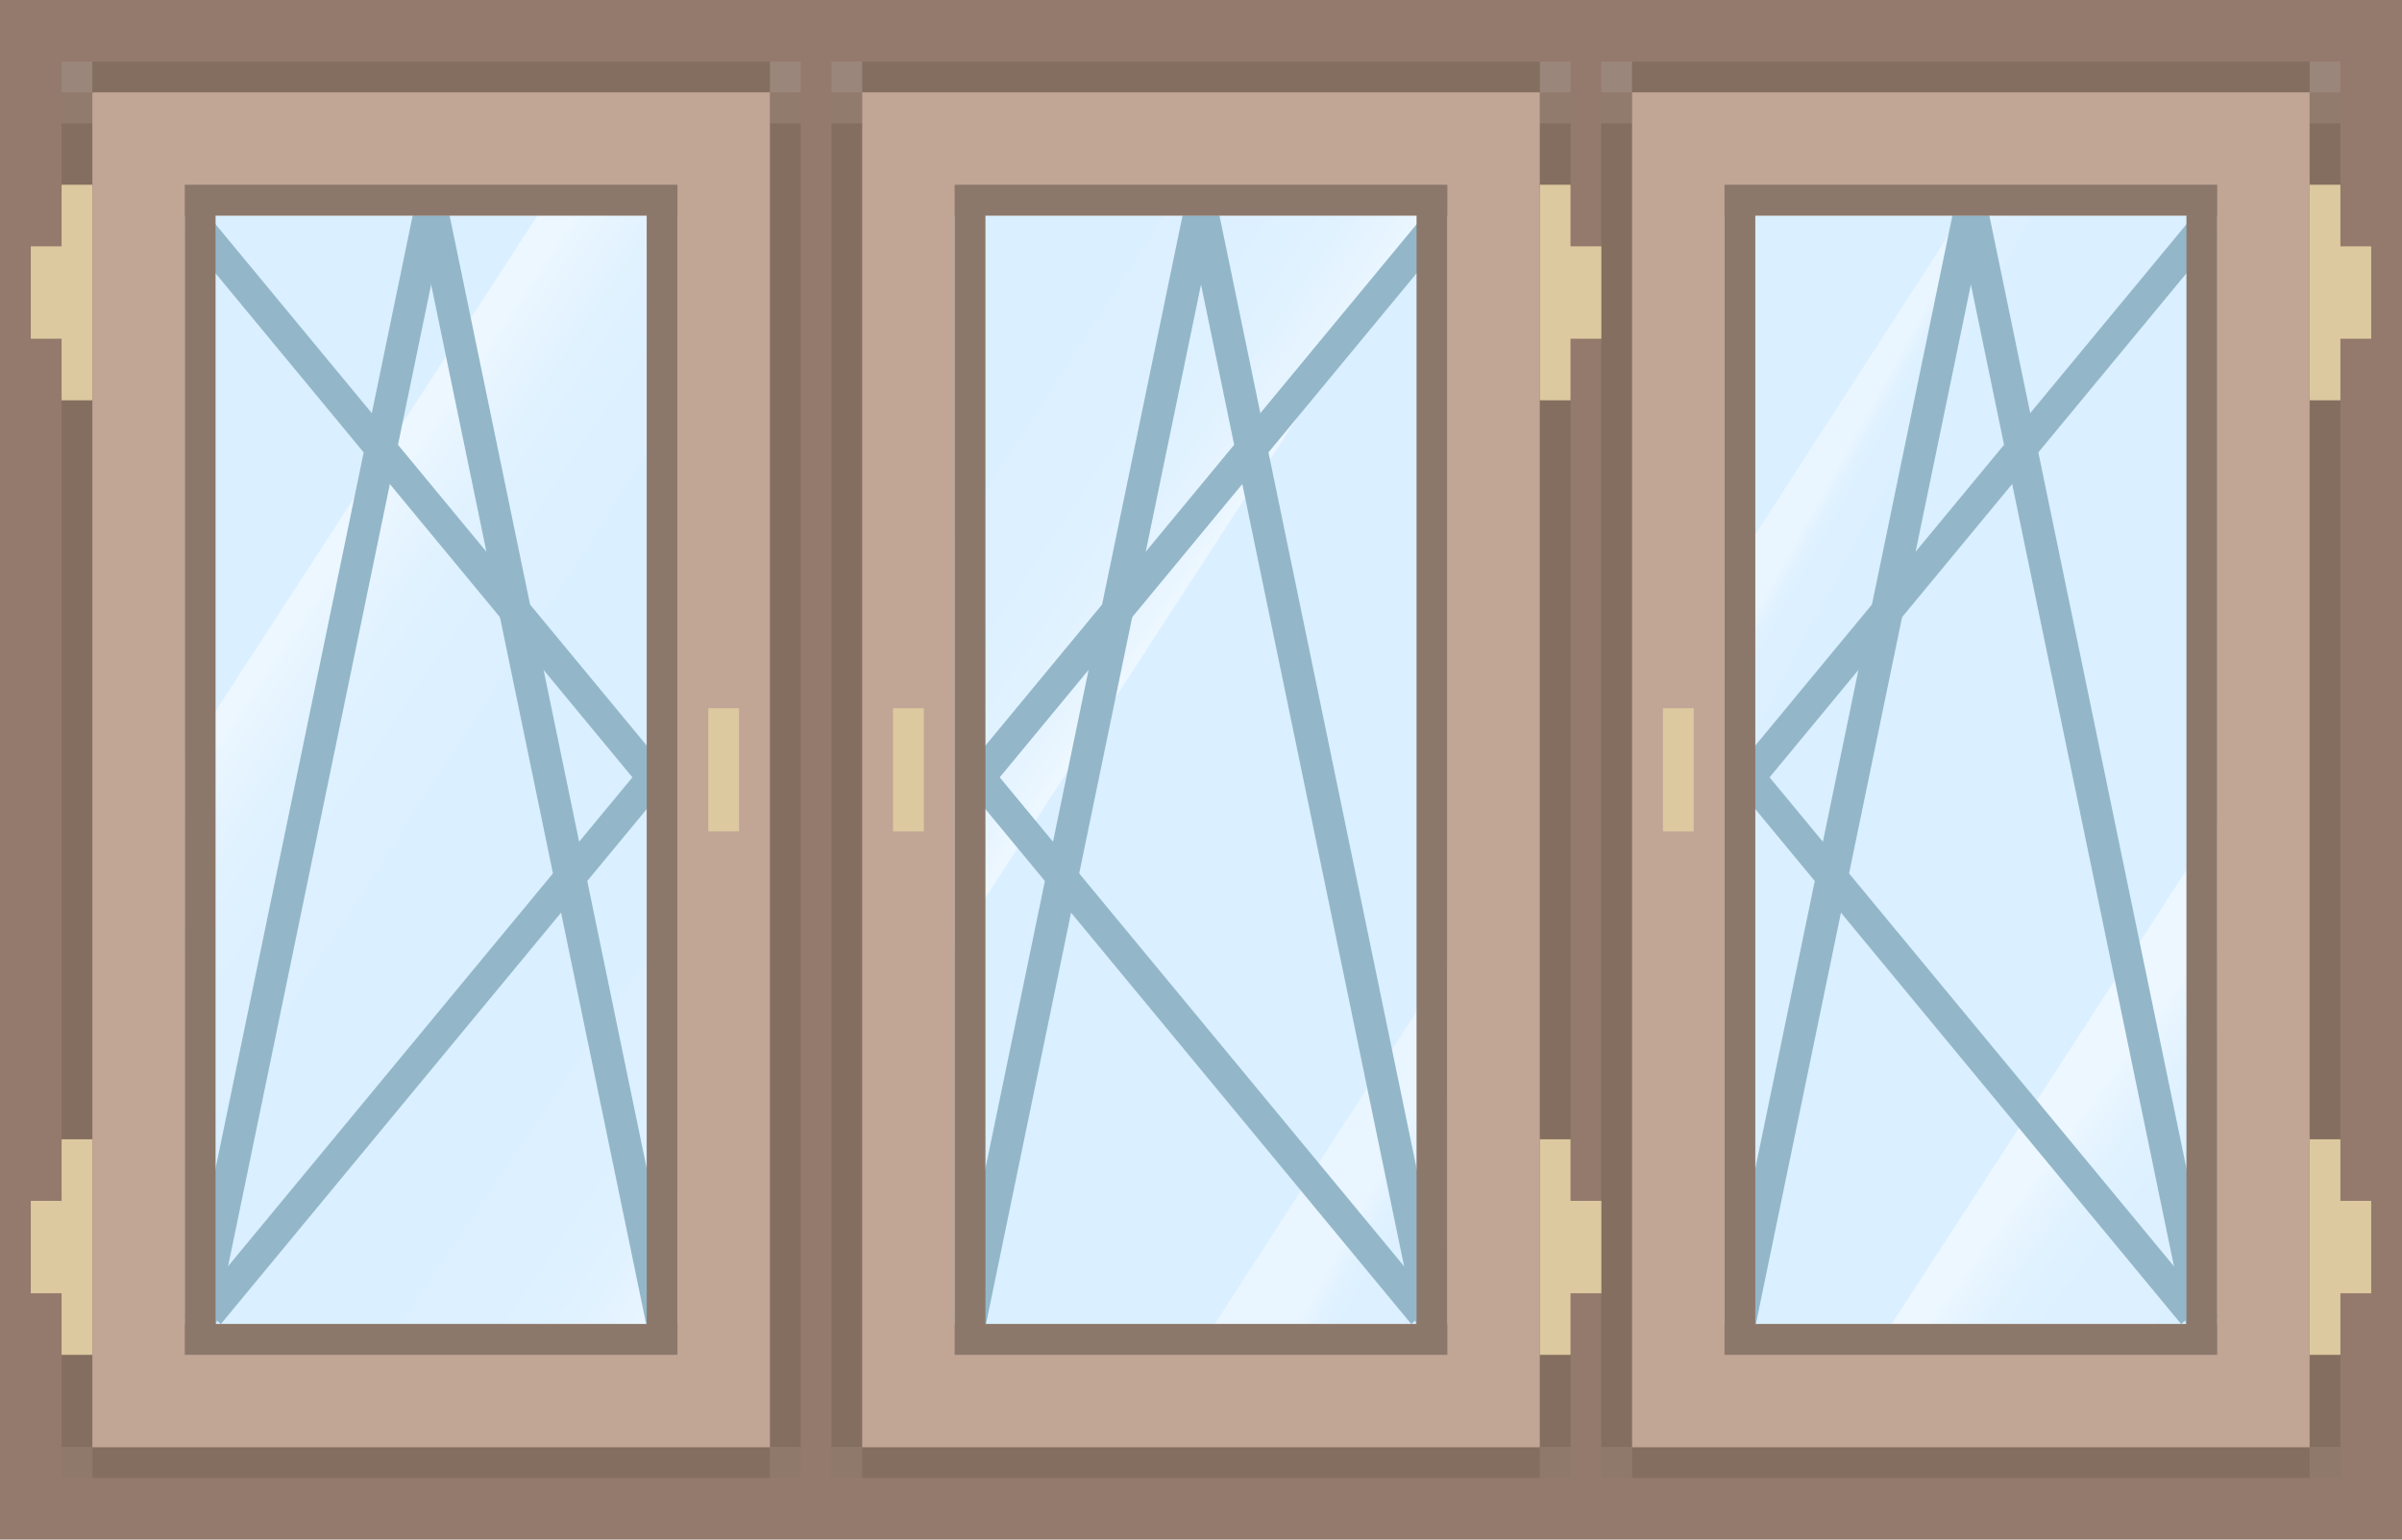 <svg id="Слой_1" data-name="Слой 1" xmlns="http://www.w3.org/2000/svg" xmlns:xlink="http://www.w3.org/1999/xlink" viewBox="0 0 78 50"><defs><style>.cls-1{fill:#937a6c;}.cls-2{fill:#daefff;}.cls-3{fill:url(#Безымянный_градиент_15);}.cls-4{fill:url(#Безымянный_градиент_17);}.cls-5{fill:#93b7c9;}.cls-6{fill:url(#Безымянный_градиент_15-2);}.cls-7{fill:url(#Безымянный_градиент_16);}.cls-8{fill:url(#Безымянный_градиент_16-2);}.cls-9{fill:url(#Безымянный_градиент_17-2);}.cls-10{fill:#846e5f;}.cls-11{fill:#917b6d;}.cls-12{fill:#8e796b;}.cls-13{fill:#9b867b;}.cls-14{fill:#dcc9a0;}.cls-15{fill:#c1a595;}.cls-16{fill:#8c786b;}</style><linearGradient id="Безымянный_градиент_15" x1="44.077" y1="37.559" x2="47.53" y2="39.488" gradientUnits="userSpaceOnUse"><stop offset="0.243" stop-color="#fff" stop-opacity="0.4"/><stop offset="0.265" stop-color="#fff" stop-opacity="0.358"/><stop offset="0.334" stop-color="#fff" stop-opacity="0.25"/><stop offset="0.408" stop-color="#fff" stop-opacity="0.166"/><stop offset="0.489" stop-color="#fff" stop-opacity="0.106"/><stop offset="0.584" stop-color="#fff" stop-opacity="0.071"/><stop offset="0.725" stop-color="#fff" stop-opacity="0.06"/></linearGradient><linearGradient id="Безымянный_градиент_17" x1="52.447" y1="28.133" x2="16.606" y2="4.086" gradientUnits="userSpaceOnUse"><stop offset="0.385" stop-color="#fff" stop-opacity="0.5"/><stop offset="0.404" stop-color="#fff" stop-opacity="0.368"/><stop offset="0.424" stop-color="#fff" stop-opacity="0.26"/><stop offset="0.446" stop-color="#fff" stop-opacity="0.176"/><stop offset="0.47" stop-color="#fff" stop-opacity="0.116"/><stop offset="0.498" stop-color="#fff" stop-opacity="0.081"/><stop offset="0.54" stop-color="#fff" stop-opacity="0.07"/></linearGradient><linearGradient id="Безымянный_градиент_15-2" x1="58.785" y1="15.507" x2="60.941" y2="16.711" xlink:href="#Безымянный_градиент_15"/><linearGradient id="Безымянный_градиент_16" x1="61.541" y1="30.966" x2="84.461" y2="47.952" gradientUnits="userSpaceOnUse"><stop offset="0.278" stop-color="#fff" stop-opacity="0.5"/><stop offset="0.297" stop-color="#fff" stop-opacity="0.368"/><stop offset="0.317" stop-color="#fff" stop-opacity="0.26"/><stop offset="0.339" stop-color="#fff" stop-opacity="0.176"/><stop offset="0.363" stop-color="#fff" stop-opacity="0.116"/><stop offset="0.391" stop-color="#fff" stop-opacity="0.081"/><stop offset="0.433" stop-color="#fff" stop-opacity="0.07"/></linearGradient><linearGradient id="Безымянный_градиент_16-2" x1="0.043" y1="12.988" x2="35.553" y2="37.111" xlink:href="#Безымянный_градиент_16"/><linearGradient id="Безымянный_градиент_17-2" x1="36.838" y1="49.475" x2="1.889" y2="26.026" xlink:href="#Безымянный_градиент_17"/></defs><title>s_3-5</title><rect class="cls-1" width="78" height="50"/><rect class="cls-2" x="29" y="4" width="20" height="42"/><polygon class="cls-3" points="49 28.197 37.508 46 43.996 46 49 36.692 49 28.197"/><polygon class="cls-4" points="29 33.779 48.339 4 39.75 4 29 20.554 29 33.779"/><polygon class="cls-5" points="38.359 6.138 39.377 5.922 47 42.778 45.982 42.995 38.359 6.138"/><polygon class="cls-5" points="39.642 6.138 38.624 5.922 31 42.783 32.018 43 39.642 6.138"/><rect class="cls-2" x="54" y="4" width="20" height="42"/><polygon class="cls-6" points="65.62 4 54 22.001 54 29.252 67.576 4 65.62 4"/><polygon class="cls-7" points="68.064 46 74 36.859 74 23.633 59.475 46 68.064 46"/><rect class="cls-2" x="4" y="4" width="20" height="42"/><polygon class="cls-8" points="19.399 4 4 27.713 4 40.938 24 10.141 24 4 19.399 4"/><polygon class="cls-9" points="24 39.841 24 27 23.75 27 11 46 20 46 24 39.841"/><polygon class="cls-5" points="63.359 6.138 64.377 5.922 72 42.778 70.982 42.995 63.359 6.138"/><polygon class="cls-5" points="64.642 6.138 63.624 5.922 56 42.783 57.018 43 64.642 6.138"/><polygon class="cls-5" points="13.359 6.138 14.377 5.922 22 42.778 20.982 42.995 13.359 6.138"/><polygon class="cls-5" points="14.642 6.138 13.624 5.922 6 42.783 7.018 43 14.642 6.138"/><polygon class="cls-5" points="22 25.422 21.234 26.089 6 7.667 6.766 7 22 25.422"/><polygon class="cls-5" points="22 25.068 21.234 24.401 6.406 42.333 7.172 43 22 25.068"/><rect class="cls-10" x="2" y="4" width="1" height="43"/><rect class="cls-10" x="25" y="4" width="1" height="43"/><rect class="cls-11" x="2" y="3" width="1" height="1"/><rect class="cls-11" x="25" y="3" width="1" height="1"/><rect class="cls-12" x="2" y="47" width="1" height="1"/><rect class="cls-12" x="25" y="47" width="1" height="1"/><rect class="cls-10" x="3" y="47" width="22" height="1"/><rect class="cls-13" x="2" y="2" width="1" height="1"/><rect class="cls-13" x="25" y="2" width="1" height="1"/><rect class="cls-10" x="3" y="2" width="22" height="1"/><polygon class="cls-14" points="2 6 2 8 1 8 1 11 2 11 2 13 3 13 3 6 2 6"/><polygon class="cls-14" points="2 39 1 39 1 42 2 42 2 44 3 44 3 37 2 37 2 39"/><path class="cls-15" d="M69.935,140.839v44h22v-44Zm19,40h-16v-36h16Z" transform="translate(-66.935 -137.839)"/><path class="cls-16" d="M72.935,143.839v38h16v-38Zm15,37h-14v-36h14Z" transform="translate(-66.935 -137.839)"/><rect class="cls-14" x="23" y="23" width="1" height="4"/><polygon class="cls-5" points="56 25.422 56.766 26.089 72 7.667 71.234 7 56 25.422"/><polygon class="cls-5" points="56 25.068 56.766 24.401 71.594 42.333 70.828 43 56 25.068"/><rect class="cls-10" x="141.935" y="141.839" width="1" height="43" transform="translate(217.935 188.839) rotate(-180)"/><rect class="cls-10" x="118.935" y="141.839" width="1" height="43" transform="translate(171.935 188.839) rotate(-180)"/><rect class="cls-11" x="141.935" y="140.839" width="1" height="1" transform="translate(217.935 144.839) rotate(-180)"/><rect class="cls-11" x="118.935" y="140.839" width="1" height="1" transform="translate(171.935 144.839) rotate(-180)"/><rect class="cls-12" x="141.935" y="184.839" width="1" height="1" transform="translate(217.935 232.839) rotate(-180)"/><rect class="cls-12" x="118.935" y="184.839" width="1" height="1" transform="translate(171.935 232.839) rotate(-180)"/><rect class="cls-10" x="119.935" y="184.839" width="22" height="1" transform="translate(194.935 232.839) rotate(-180)"/><rect class="cls-13" x="141.935" y="139.839" width="1" height="1" transform="translate(217.935 142.839) rotate(-180)"/><rect class="cls-13" x="118.935" y="139.839" width="1" height="1" transform="translate(171.935 142.839) rotate(-180)"/><rect class="cls-10" x="119.935" y="139.839" width="22" height="1" transform="translate(194.935 142.839) rotate(-180)"/><polygon class="cls-14" points="76 6 76 8 77 8 77 11 76 11 76 13 75 13 75 6 76 6"/><polygon class="cls-14" points="76 39 77 39 77 42 76 42 76 44 75 44 75 37 76 37 76 39"/><path class="cls-15" d="M119.935,140.839v44h22v-44Zm3,4h16v36h-16Z" transform="translate(-66.935 -137.839)"/><path class="cls-16" d="M122.935,143.839v38h16v-38Zm1,1h14v36h-14Z" transform="translate(-66.935 -137.839)"/><rect class="cls-14" x="120.935" y="160.839" width="1" height="4" transform="translate(175.935 187.839) rotate(-180)"/><polygon class="cls-5" points="31 25.422 31.766 26.089 47 7.667 46.234 7 31 25.422"/><polygon class="cls-5" points="31 25.068 31.766 24.401 46.594 42.333 45.828 43 31 25.068"/><rect class="cls-10" x="116.935" y="141.839" width="1" height="43" transform="translate(167.935 188.839) rotate(-180)"/><rect class="cls-10" x="93.935" y="141.839" width="1" height="43" transform="translate(121.935 188.839) rotate(-180)"/><rect class="cls-11" x="116.935" y="140.839" width="1" height="1" transform="translate(167.935 144.839) rotate(-180)"/><rect class="cls-11" x="93.935" y="140.839" width="1" height="1" transform="translate(121.935 144.839) rotate(-180)"/><rect class="cls-12" x="116.935" y="184.839" width="1" height="1" transform="translate(167.935 232.839) rotate(-180)"/><rect class="cls-12" x="93.935" y="184.839" width="1" height="1" transform="translate(121.935 232.839) rotate(-180)"/><rect class="cls-10" x="94.935" y="184.839" width="22" height="1" transform="translate(144.935 232.839) rotate(-180)"/><rect class="cls-13" x="116.935" y="139.839" width="1" height="1" transform="translate(167.935 142.839) rotate(-180)"/><rect class="cls-13" x="93.935" y="139.839" width="1" height="1" transform="translate(121.935 142.839) rotate(-180)"/><rect class="cls-10" x="94.935" y="139.839" width="22" height="1" transform="translate(144.935 142.839) rotate(-180)"/><polygon class="cls-14" points="51 6 51 8 52 8 52 11 51 11 51 13 50 13 50 6 51 6"/><polygon class="cls-14" points="51 39 52 39 52 42 51 42 51 44 50 44 50 37 51 37 51 39"/><path class="cls-15" d="M94.935,140.839v44h22v-44Zm3,4h16v36h-16Z" transform="translate(-66.935 -137.839)"/><path class="cls-16" d="M97.935,143.839v38h16v-38Zm1,1h14v36h-14Z" transform="translate(-66.935 -137.839)"/><rect class="cls-14" x="95.935" y="160.839" width="1" height="4" transform="translate(125.935 187.839) rotate(-180)"/></svg>
